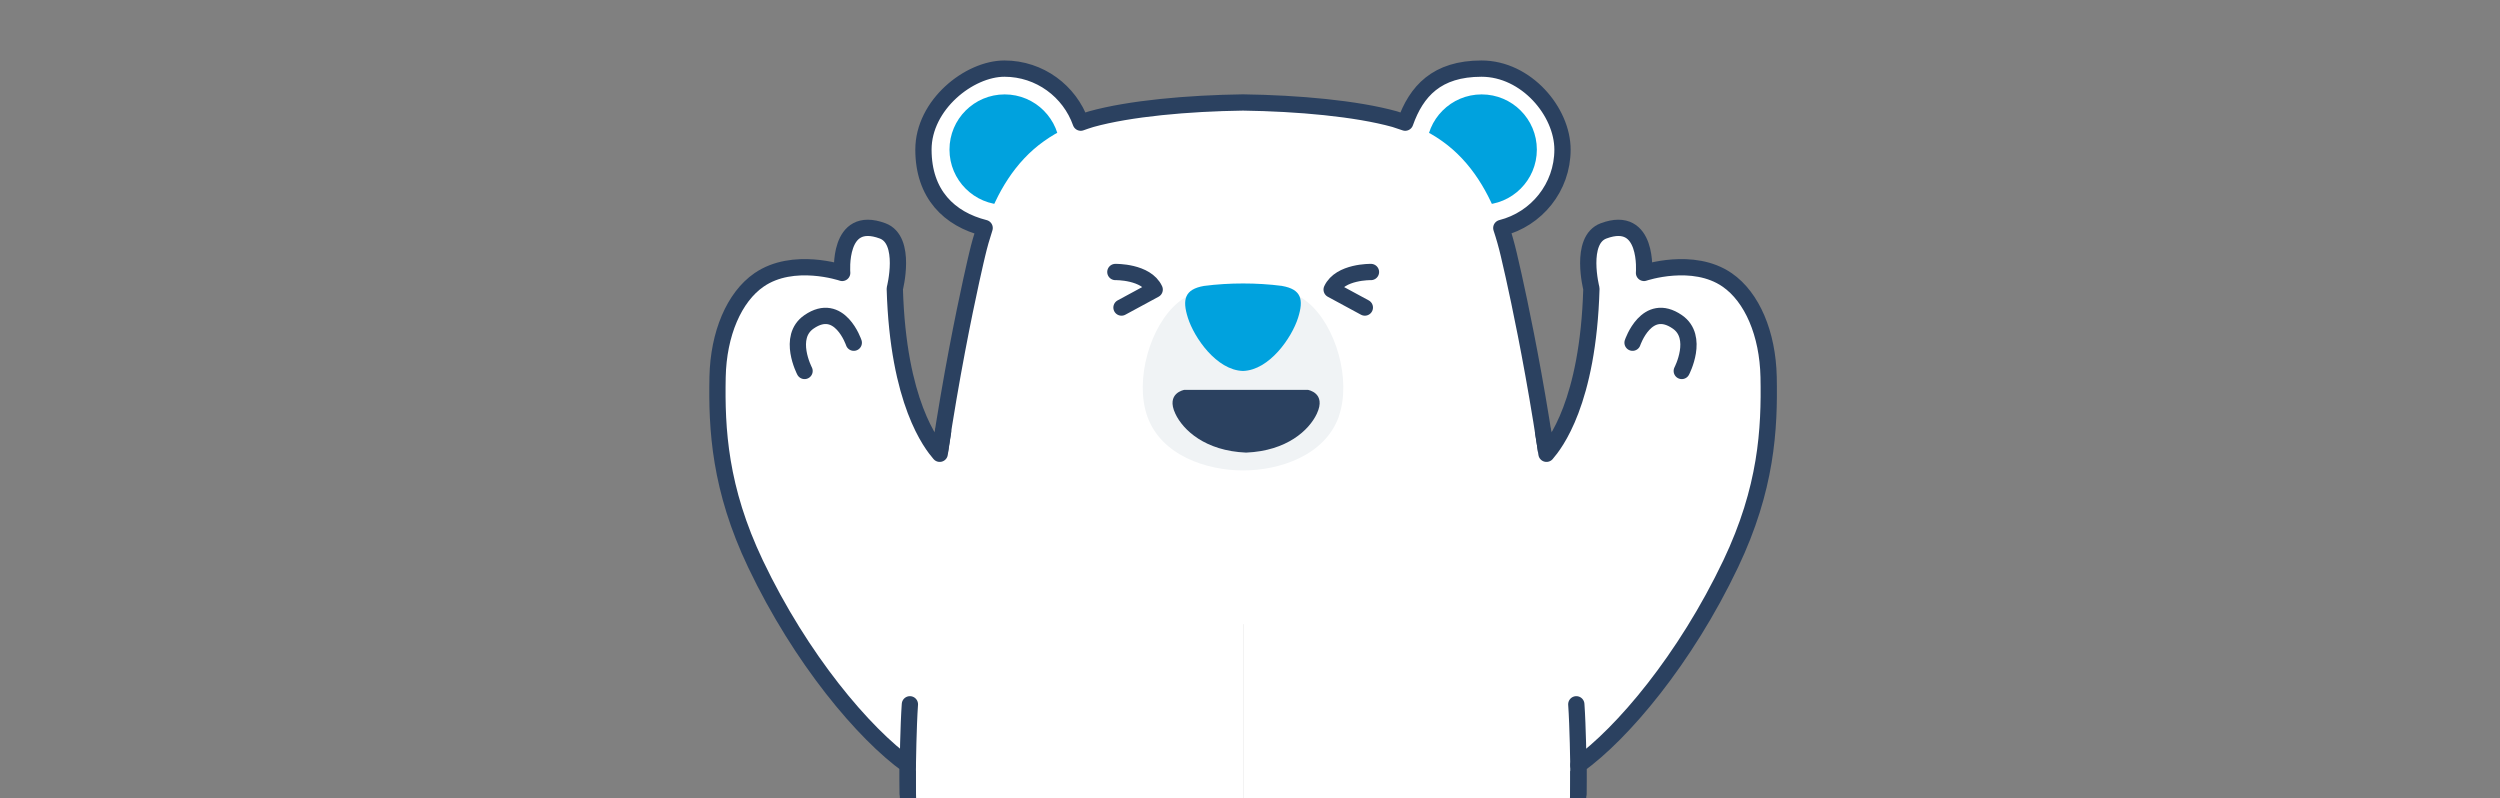 <?xml version="1.0" encoding="UTF-8" standalone="no"?><svg xmlns="http://www.w3.org/2000/svg" height="613" style="" version="1.1" viewBox="0 0 1920 613" width="1920">
  <rect x="0" y="0" width="1920" height="613" fill="#808080" stroke="none"/>
  <defs>
    <style>
      .cls-1 {
        fill: #2b4160;
      }

      .cls-2 {
        fill: none;
      }

      .cls-2, .cls-3 {
        stroke: #2b4160;
        stroke-linecap: round;
        stroke-linejoin: round;
        stroke-width: 12.5px;
      }

      .cls-4, .cls-3 {
        fill: #fff;
      }

      .cls-5 {
        fill: #f0f3f5;
      }

      .cls-6 {
        fill: #00a2de;
      }
    </style>
  </defs>
  
  <g>
    <g data-name="레이어_1" id="_레이어_1">
      <g>
        <path class="cls-4" d="M710.7,438.5s-51.5,266.9,46.3,392.5h197.7v-392.5h-244Z"/>
        <circle class="cls-4" cx="771.6" cy="114.9" r="62.2"/>
        <circle class="cls-4" cx="1137.9" cy="114.9" r="62.2"/>
        <path class="cls-4" d="M1198.7,438.5s51.5,266.9-46.3,392.5h-197.7v-392.5h244Z"/>
        <g>
          <polygon class="cls-4" points="754.9 819.3 757.1 830.9 755.8 897.2 954.7 897.2 954.7 819.3 754.9 819.3"/>
          <path class="cls-4" d="M755.8,897.2s-22.9,37.1,17.7,51.7c28.7,10.8,152.5,13,172.8,0,0,0,13.8-6.4,8.4-51.7h-199Z"/>
          <path class="cls-2" d="M846.3,956.9c-.9-3.1-1.4-6.4-1.4-9.9,0-7.2,2.2-13.9,5.8-18.9"/>
          <path class="cls-2" d="M788.7,952.7c-.9-3.1-1.4-6.4-1.4-9.9,0-7.2,2.2-13.9,5.8-18.9"/>
        </g>
        <g>
          <polygon class="cls-4" points="1154.6 819.3 1152.4 830.9 1153.7 897.2 954.7 897.2 954.7 819.3 1154.6 819.3"/>
          <path class="cls-4" d="M1153.7,897.2s22.9,37.1-17.7,51.7c-28.7,10.8-152.5,13-172.8,0,0,0-13.8-6.4-8.4-51.7h199Z"/>
          <path class="cls-2" d="M1063.2,956.9c.9-3.1,1.4-6.4,1.4-9.9,0-7.2-2.2-13.9-5.8-18.9"/>
          <path class="cls-2" d="M1120.8,952.7c.9-3.1,1.4-6.4,1.4-9.9,0-7.2-2.2-13.9-5.8-18.9"/>
          <line class="cls-2" x1="954.7" x2="954.7" y1="931.8" y2="837.9"/>
        </g>
        <path class="cls-2" d="M898.8,826c25.8,15.5,86.3,16.3,111.9,0"/>
        <path class="cls-4" d="M1195,402.6c-13.1-112.1-36.2-207.3-36.2-207.3h-408.1s-34.5,142.4-43.1,284.1h494.3c-1.6-25.9-4-51.8-6.9-76.8"/>
        <circle class="cls-6" cx="771.6" cy="114.9" r="42.4"/>
        <circle class="cls-6" cx="1137.9" cy="114.9" r="42.4"/>
        <path class="cls-4" d="M1161.8,209.3c-2.3-12-5.2-23.9-9.2-35.5-8.7-25.5-22.7-49.6-45-65.4-11-7.8-19.8-11.5-36.4-16.8-29.6-8.2-74.1-12.2-116.5-12.8-42.4.6-86.9,4.6-116.5,12.8-16.6,5.2-25.4,9-36.4,16.8-22.3,15.8-36.4,39.9-45,65.4-3.9,11.6-6.9,23.5-9.2,35.5l-9.2,43.2h432.6l-9.2-43.2Z"/>
        <path class="cls-5" d="M1028.3,319.7c-10.7,30.3-45.9,41.6-73.6,41.6h0c-27.7,0-62.9-11.3-73.6-41.6-9.8-27.8,2.1-69.7,23.9-87.6,13.7-11.3,32.4-11.7,48.9-11.7h1.5c16.6,0,35.3.4,48.9,11.7,21.8,18,33.7,59.9,23.9,87.6Z"/>
        <path class="cls-2" d="M1194.7,743.2c3.5-12.5,6.2-25,8.3-37.4,23-125.5-4.3-267.3-4.3-267.3h0c-1.1-12.1-2.4-24.1-3.8-35.9-13.1-112.1-36.2-207.3-36.2-207.3h0c-1.6-6.8-3.5-13.6-5.7-20.2,27-6.8,47-31.1,47-60.2s-27.8-62.2-62.2-62.2-50,17.3-58.6,41.5c-2.5-.9-5.2-1.8-8.1-2.7-29.6-8.2-74.1-12.2-116.5-12.8-42.4.6-86.9,4.6-116.5,12.8-3,.9-5.6,1.8-8.1,2.7-8.5-24.1-31.5-41.5-58.6-41.5s-62.2,27.8-62.2,62.2,20,53.4,47,60.2c-2.2,6.7-4.1,13.4-5.7,20.2h0s-28.1,116.2-39.9,243.1h0s-27.3,141.8-4.3,267.3c2.1,12.4,4.8,24.9,8.3,37.4,0,0,1.3,4.1,3.3,10,3.7,11.8,8.1,23.3,13.1,34.2,0,0,0,0,0,.1h0c7.2,15.7,15.7,30.3,25.9,43.4h0l-1.3,66.3s-22.9,37.1,17.7,51.7c3.6,1.4,8.8,2.6,15.1,3.7,0,0,0,0,0,.1h0c43.4,7.3,139.9,7.5,157.7-3.8,0,0,5.8-2.8,8.4-17.1,2.6,14.3,8.4,17.1,8.4,17.1,17.8,11.3,114.3,11.1,157.7,3.7h0c0,0,0,0,0,0,6.3-1.1,11.5-2.3,15.1-3.7,40.6-14.6,17.7-51.7,17.7-51.7l-1.3-66.3c10.2-13.1,18.7-27.7,25.9-43.4h0s0,0,0-.1c5-10.9,9.3-22.4,13-34.2,2-6,3.3-10.1,3.3-10.1Z"/>
        <path class="cls-1" d="M1004.4,299.4h-94.8s-14.5,2.4-6.9,18.4c5.9,12.5,22.9,28.5,54.3,29.8h0c31.4-1.3,48.4-17.3,54.3-29.8,7.6-16.1-6.9-18.4-6.9-18.4Z"/>
        <path class="cls-3" d="M1052.9,208.9s-23.7-.5-30.2,13.5l25.5,13.8"/>
        <path class="cls-3" d="M856.6,208.9s23.7-.5,30.2,13.5l-25.5,13.8"/>
        <g>
          <path class="cls-4" d="M691.3,583.1l16.3,12.2,73.8-176.9-29.8-56.5-29-18.4s-53.1,151-31.2,239.6Z"/>
          <g>
            <path class="cls-3" d="M724.3,331.5l-2.6,17c-6.3-7.3-32-39.4-34.5-126.8,0,0,9.6-37.4-9.4-44.4-34.8-12.9-31,32.3-31,32.3,0,0-37.6-12.8-63.9,5.4-19.1,13.2-31.1,41.3-31.8,74.5-.8,40.3,1.6,85.7,29.1,143.5,35,73.5,83.3,130.4,117,154.6v22"/>
            <path class="cls-3" d="M655.7,263.2s-10.8-32.3-34.4-16c-17,11.7-3.4,37.7-3.4,37.7"/>
          </g>
          <path class="cls-2" d="M697.2,587.6s.4-29.8,1.6-46.7"/>
        </g>
        <g>
          <path class="cls-4" d="M1218.2,583.1l-16.3,12.2-73.8-176.9,29.8-56.5,29-18.4s53.1,151,31.2,239.6Z"/>
          <g>
            <path class="cls-3" d="M1185.1,331.5l2.6,17c6.3-7.3,32-39.4,34.5-126.8,0,0-9.6-37.4,9.4-44.4,34.8-12.9,31,32.3,31,32.3,0,0,37.6-12.8,63.9,5.4,19.1,13.2,31.1,41.3,31.8,74.5.8,40.3-1.6,85.7-29.1,143.5-35,73.5-83.3,130.4-117,154.6v22"/>
            <path class="cls-3" d="M1253.8,263.2s10.8-32.3,34.4-16c17,11.7,3.4,37.7,3.4,37.7"/>
          </g>
          <path class="cls-2" d="M1212.2,587.6s-.4-29.8-1.6-46.7"/>
        </g>
        <path class="cls-6" d="M984.8,219.6c-10-1.3-20.1-1.9-30.1-1.9-10,0-20.1.6-30.1,1.9-14.7,2.6-16.8,10.3-12.3,24.5,4.8,15.2,22,40.2,42.3,40.8,20.3-.6,37.5-25.6,42.3-40.8,4.5-14.2,2.5-21.9-12.3-24.5Z"/>
      </g>
    </g>
  </g>
</svg>